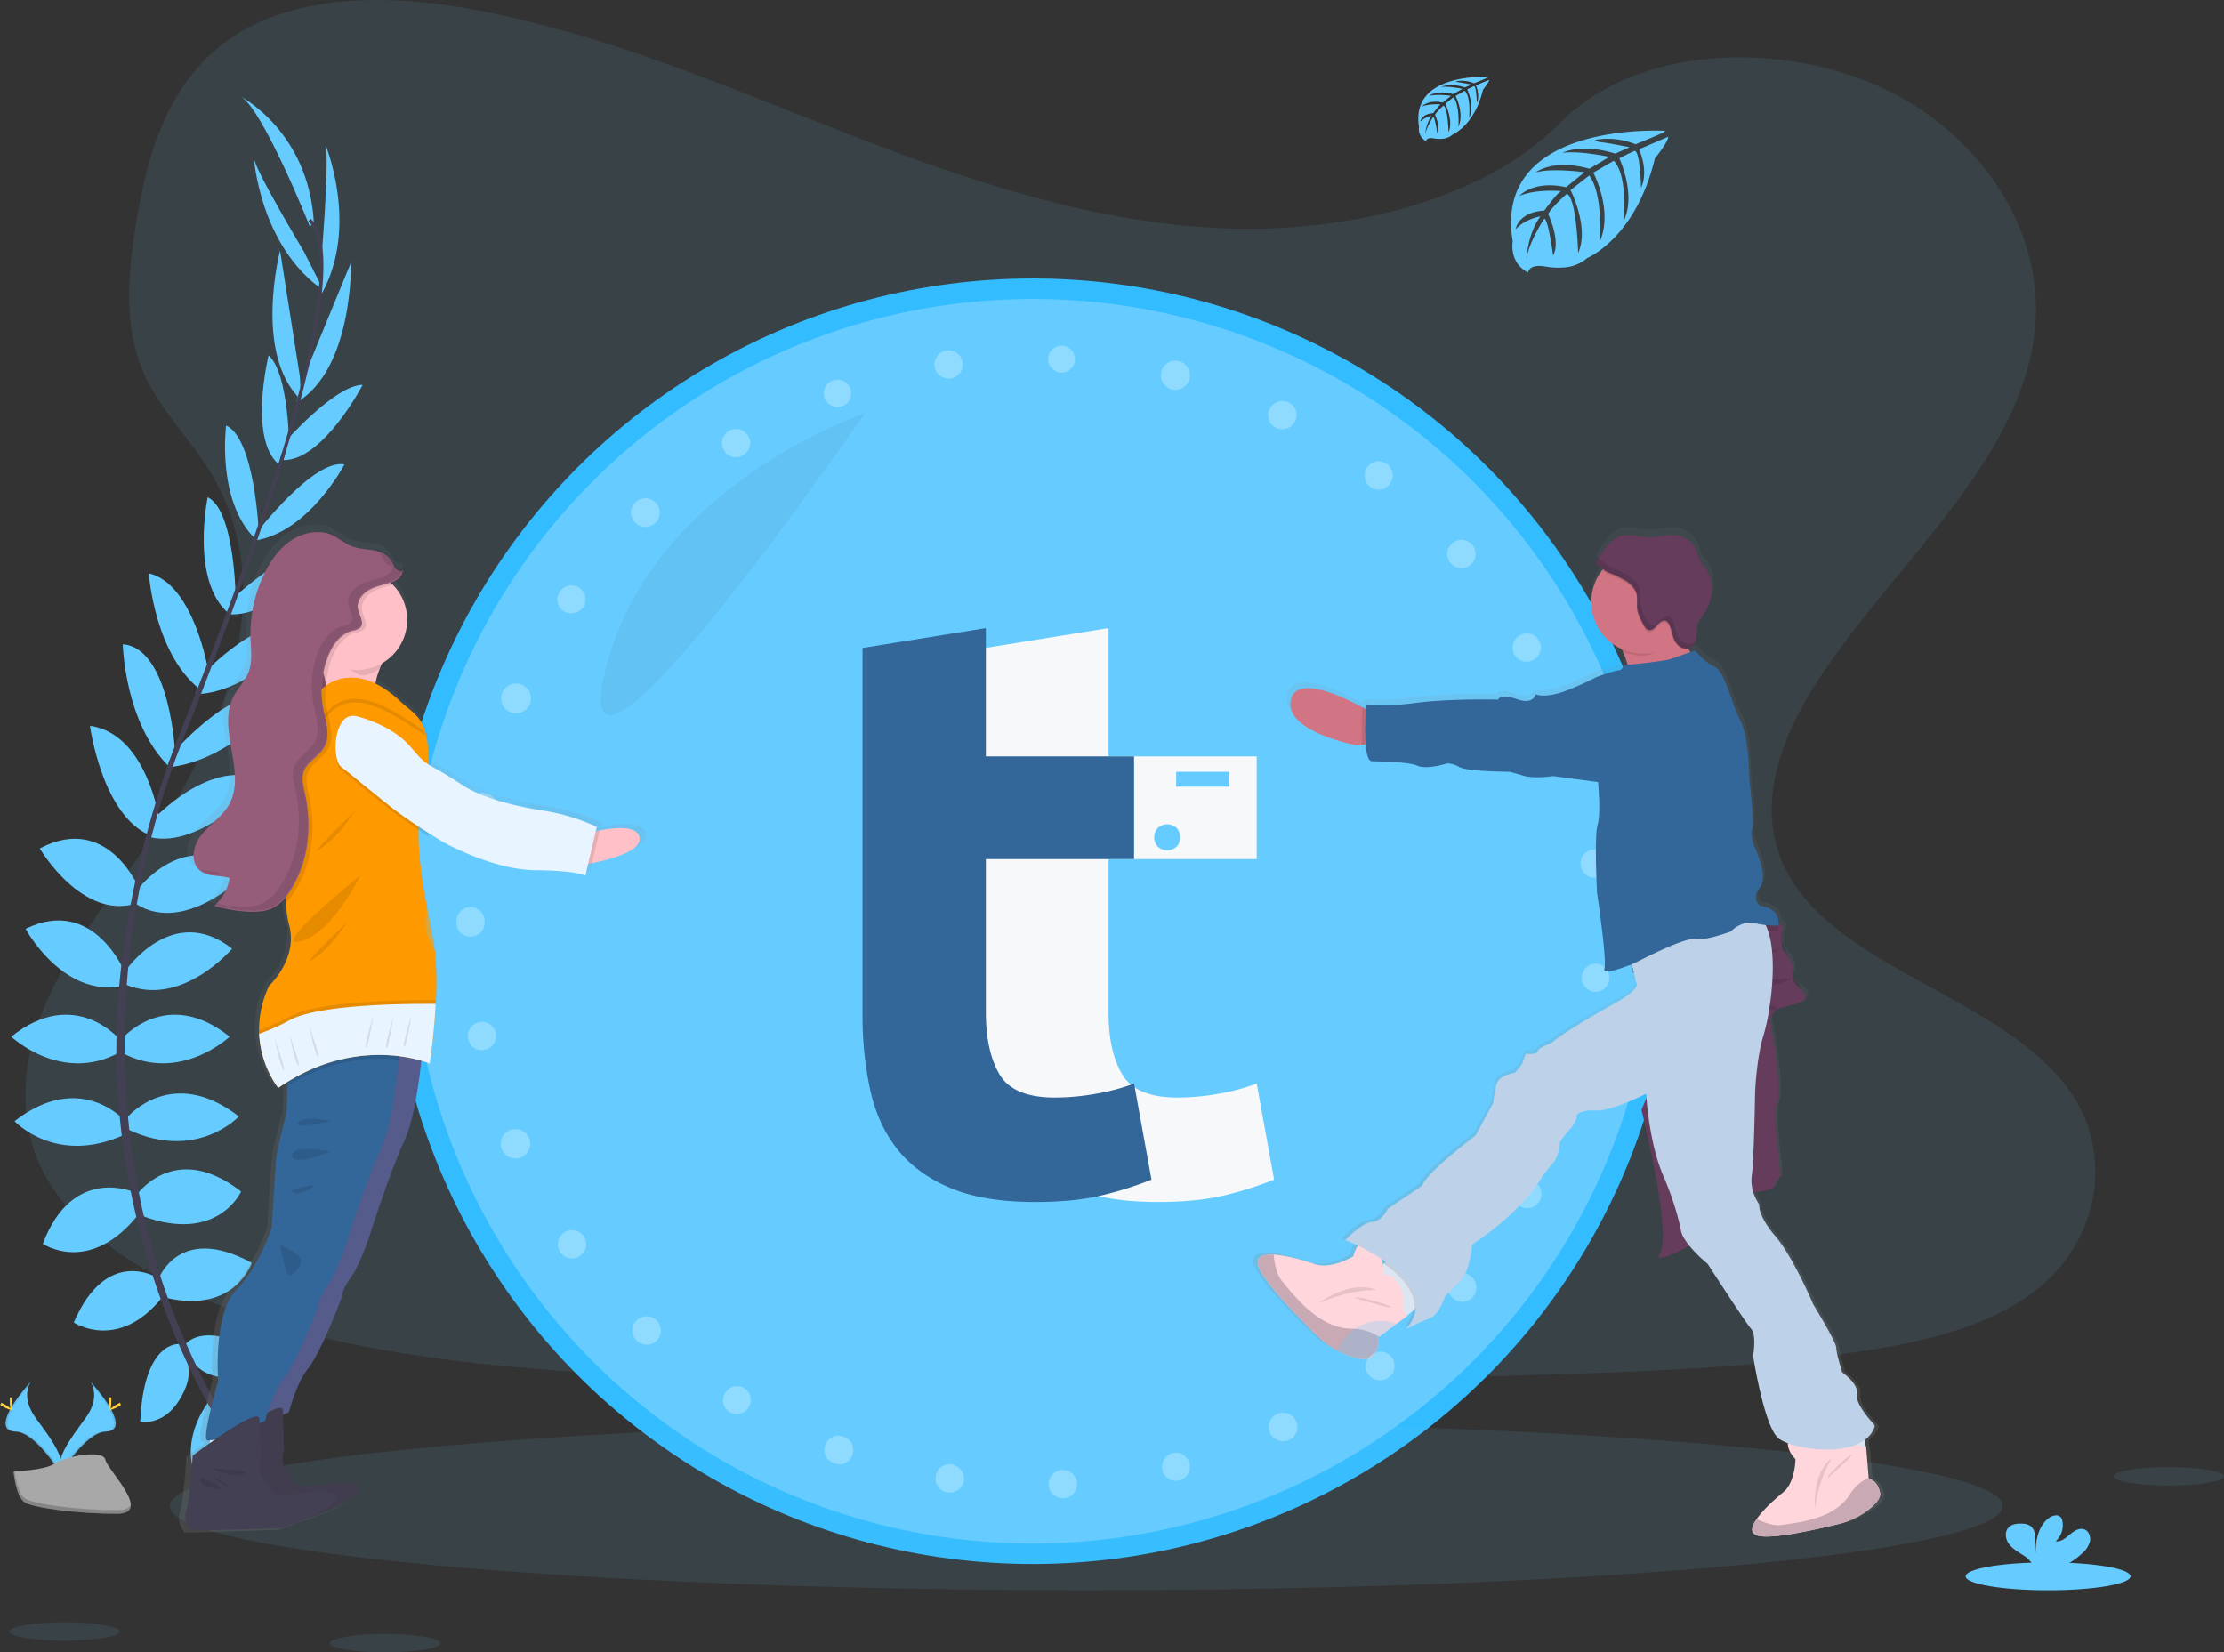 <svg id="_407adc5a-50c7-4961-ae02-650159b1080d" data-name=" 407adc5a-50c7-4961-ae02-650159b1080d" xmlns="http://www.w3.org/2000/svg" xmlns:xlink="http://www.w3.org/1999/xlink" viewBox="0 0 1084.69 805.91"><rect x="0" y="0" width="1084.69" height="805.91" fill="#333333" stroke="none"/><defs><style>.cls-1,.cls-2,.cls-3{fill:#6cf;}.cls-1,.cls-12,.cls-8{opacity:0.1;}.cls-1,.cls-20,.cls-21,.cls-26,.cls-27,.cls-8{isolation:isolate;}.cls-2{stroke:#33bcff;stroke-width:10px;}.cls-2,.cls-30{stroke-miterlimit:10;}.cls-4{fill:#444053;}.cls-5{fill:url(#linear-gradient);}.cls-6{fill:#d17483;}.cls-7{fill:#dce6f2;}.cls-9{fill:#653c5b;}.cls-10{fill:#ffd6db;}.cls-11{fill:#c8a9b4;}.cls-13{fill:url(#linear-gradient-2);}.cls-14{fill:url(#linear-gradient-3);}.cls-15{fill:url(#linear-gradient-4);}.cls-16{fill:#965d7b;}.cls-17{fill:#e8f4ff;}.cls-18{fill:#ffc1c7;}.cls-19{fill:#575a89;}.cls-20,.cls-22{fill:#369;}.cls-20,.cls-21{opacity:0.05;}.cls-23{fill:#f90;}.cls-24{fill:#ffd037;}.cls-25{fill:#a8a8a8;}.cls-26{opacity:0.2;}.cls-28{fill:#f7f8f9;}.cls-29{opacity:0.27;}.cls-30{fill:#fff;stroke:#6cf;stroke-width:15px;}.cls-31{fill:#bdd2e8;}</style><linearGradient id="linear-gradient" x1="822.73" y1="664.94" x2="822.73" y2="1157.31" gradientTransform="matrix(1, 0, 0, -1, -57.63, 1414.97)" gradientUnits="userSpaceOnUse"><stop offset="0" stop-color="gray" stop-opacity="0.25"/><stop offset="0.54" stop-color="gray" stop-opacity="0.12"/><stop offset="1" stop-color="gray" stop-opacity="0.1"/></linearGradient><linearGradient id="linear-gradient-2" x1="258.84" y1="667.47" x2="258.84" y2="1159.09" xlink:href="#linear-gradient"/><linearGradient id="linear-gradient-3" x1="255.58" y1="1138.63" x2="255.58" y2="1139.46" xlink:href="#linear-gradient"/><linearGradient id="linear-gradient-4" x1="253.58" y1="1139.54" x2="253.58" y2="1140.82" xlink:href="#linear-gradient"/></defs><title>fwin01</title><path class="cls-1" d="M599,111.4c-64.7-2.2-126.4-23.1-185.2-46S296.6,17.2,233.4,5.1C192.7-2.7,146.3-3.8,113.5,18,82,39,71.8,75.1,66.4,108.7c-4.1,25.3-6.5,51.9,4.7,75.5,7.8,16.4,21.8,30.2,31.4,45.9C136,284.8,112.3,352.3,76,405.7c-17,25.1-36.7,49-49.9,75.6S7,538.7,18.5,566c11.4,27,38.5,47.2,67.9,61.5,59.7,29,130,37.2,198.6,41.9,151.8,10.4,304.5,5.9,456.7,1.4,56.3-1.7,112.9-3.4,168.3-12.1,30.8-4.8,62.5-12.5,84.9-31,28.4-23.5,35.4-63.4,16.4-92.9C979.4,485.3,891.3,473,869,419.9c-12.3-29.2.3-61.8,18.2-88.9,38.2-58.2,102.3-109.2,105.7-175.7,2.3-45.7-28.5-91.4-76.1-113C866.9,19.7,797.6,22.5,760.8,60,722.8,98.5,656.1,113.4,599,111.4Z" transform="translate(-0.01 0.01)"/><circle class="cls-2" cx="503.69" cy="449.31" r="308.5"/><path class="cls-3" d="M103.9,684.1s21-3.4,33.6,11.5c0,0-9.2,7.3-29.1-2.8Z" transform="translate(-0.01 0.01)"/><path class="cls-3" d="M101.7,683.8s-13.4,16.5-6.8,34.8c0,0,10.9-4.4,12.1-26.6Z" transform="translate(-0.01 0.01)"/><path class="cls-3" d="M89.7,656.6s8.4-15.4,42,6.2c0,0-4.5,10.4-19.3,9.5S93.6,664.8,89.7,656.6Z" transform="translate(-0.01 0.01)"/><path class="cls-3" d="M87.5,655.5s-17.4-2-19.1,37.9c0,0,11,2.3,18.9-10.3S91.9,663.4,87.5,655.5Z" transform="translate(-0.01 0.01)"/><path class="cls-3" d="M77.4,623.7s9.8-27.2,45.4-7.8c0,0-8.1,24.9-41.7,17.1Z" transform="translate(-0.01 0.01)"/><path class="cls-3" d="M66.4,583.1s18.5-27.4,51.2-2c0,0-11.5,25.8-48.5,11.8Z" transform="translate(-0.01 0.01)"/><path class="cls-3" d="M62.5,544.5s21.6-25.2,54,0c0,0-20.4,22.1-54,6.4Z" transform="translate(-0.01 0.01)"/><path class="cls-3" d="M59.1,507s21.8-26.3,52.9-1.4c0,0-24.6,23.2-52.9,7.6Z" transform="translate(-0.01 0.01)"/><path class="cls-3" d="M61.1,473.6s23-33.9,52.1-10.9c0,0-24.6,29.1-52.1,17.4Z" transform="translate(-0.01 0.01)"/><path class="cls-3" d="M66.4,434.7s24.4-33.6,52.7-7.8c0,0-28.8,29.1-52.7,14Z" transform="translate(-0.01 0.01)"/><path class="cls-3" d="M74.5,399.9s28.8-31.6,54-19c0,0-30.1,33.5-55.3,27.4Z" transform="translate(-0.01 0.01)"/><path class="cls-3" d="M84.6,367s33.3-38.6,52.6-25.8c0,0-24.5,30-55,33Z" transform="translate(-0.01 0.01)"/><path class="cls-3" d="M99.2,328.7s29.1-31.6,50.4-23.7c0,0-24.9,32.8-54.3,33.6Z" transform="translate(-0.01 0.01)"/><path class="cls-3" d="M112.4,292.9s32.2-30.2,46.2-24.9c0,0-23.2,33.6-47.6,31.6Z" transform="translate(-0.01 0.01)"/><path class="cls-3" d="M125.2,259.8s27.7-36.1,42.8-33.3c0,0-16.8,32.2-42.8,37Z" transform="translate(-0.01 0.01)"/><path class="cls-3" d="M139.2,215.3s24.5-27.7,37.7-27.6c0,0-19.3,37-38.7,36.7Z" transform="translate(-0.01 0.01)"/><path class="cls-3" d="M147.5,185.6,171.2,128s1.2,52.1-26.7,68.4Z" transform="translate(-0.01 0.01)"/><path class="cls-3" d="M157.1,122s3.9-48.2,1.4-52.1c0,0,16.9,40-1.6,73.4Z" transform="translate(-0.01 0.01)"/><path class="cls-3" d="M76.4,623S51.9,607.8,36,645c0,0,21.8,14.5,43.3-12.5Z" transform="translate(-0.01 0.01)"/><path class="cls-3" d="M65.6,581.5s-30.1-13.7-44.7,25.1c0,0,23.3,16,47.4-15.3Z" transform="translate(-0.01 0.01)"/><path class="cls-3" d="M61.1,546.8s-21.6-25.2-54,0c0,0,20.4,22.1,54,6.4Z" transform="translate(-0.01 0.01)"/><path class="cls-3" d="M58.4,507s-21.8-26.3-52.9-1.4c0,0,24.6,23.2,52.9,7.6Z" transform="translate(-0.01 0.01)"/><path class="cls-3" d="M61.1,474.6s-15.3-38-48.6-21.6c0,0,18,33.7,47.3,27.9Z" transform="translate(-0.01 0.01)"/><path class="cls-3" d="M68.4,434.5s-15.2-38.6-49-20.7c0,0,20.7,35.4,47.5,26.7Z" transform="translate(-0.01 0.01)"/><path class="cls-3" d="M77.8,400.1s-6-42.3-33.9-46.1c0,0,5.9,44.6,30.2,53.8Z" transform="translate(-0.01 0.01)"/><path class="cls-3" d="M85.4,367S83,316,59.9,314.2c0,0,.8,38.7,22.9,60Z" transform="translate(-0.01 0.01)"/><path class="cls-3" d="M101.6,327.2s-6.9-42.4-29-47.6c0,0,2.7,41.1,26.8,58Z" transform="translate(-0.01 0.01)"/><path class="cls-3" d="M115,293.2s-.2-44.2-13.7-50.7c0,0-8.4,40,9.8,56.3Z" transform="translate(-0.01 0.01)"/><path class="cls-3" d="M126.2,259.4s-1.9-45.5-15.9-51.9c0,0-4.8,36,13.8,54.9Z" transform="translate(-0.01 0.01)"/><path class="cls-3" d="M141.1,219s-.1-37-10.1-45.7c0,0-9.9,40.5,4.9,53.1Z" transform="translate(-0.01 0.01)"/><path class="cls-3" d="M146.3,183.8l-9.7-61.6s-13.2,50.5,10.2,72.8Z" transform="translate(-0.01 0.01)"/><path class="cls-3" d="M148.2,122.6s-24.9-41.4-24.4-46c0,0,2.7,43.4,34,65Z" transform="translate(-0.01 0.01)"/><path class="cls-3" d="M151.1,110.4S127.6,51.6,117,46.8c0,0,33.6,17.1,36.1,61.9Z" transform="translate(-0.01 0.01)"/><path class="cls-4" d="M138.1,224.7l-1.6-.5c19.9-64.7,24.8-106,13.9-116.3l1.2-1.2C163.1,117.5,158.4,158.4,138.1,224.7Z" transform="translate(-0.01 0.01)"/><path class="cls-4" d="M83.4,376.2l-2.4-.8c2.1-5.9,4.4-12,6.8-17.9,20.7-51.6,38.3-99.7,49.7-136.6l2.1-1c-11.3,37-28.7,86.8-49.4,138.5C87.8,364.3,85.5,370.3,83.4,376.2Z" transform="translate(-0.01 0.01)"/><path class="cls-4" d="M133.5,732.5c-.3-.4-32.5-36.6-54.9-98.4A365.16,365.16,0,0,1,56.9,521.3c-1.5-48.1,8.6-101.9,25.9-150.7l1.9,2.2c-38.8,109.6-23.4,203.5-2.9,260,22.2,61.3,54,97.1,54.3,97.5Z" transform="translate(-0.01 0.01)"/><ellipse class="cls-1" cx="529.79" cy="734.51" rx="447" ry="41.1"/><path class="cls-5" d="M919,728.1c-1.6-6.4-5.5-6.5-5.5-6.5l-.1-.6-1.5-15.7c-.1.1-.1.2-.2.2l-.1-2a3.75,3.75,0,0,0-.1-1.1,12.9,12.9,0,0,0,4.8-6.7c-.6-.8-.2-.6-.2-.6s-9.7-9.9-8.7-15.1-7.3-10.8-7.3-10.8-3-9.3-3-12.1-11.3-21.3-11.3-21.3-10-23.5-18.8-33.5-8-15.6-8-15.6a16.83,16.83,0,0,1-2-3.4,20,20,0,0,1-1-2.6c1.8-.2,3-.3,3-.3s7.2-1.2,7.5-2.7a8.48,8.48,0,0,1,2.5-4.4c1.4-1.5-3.9-29.5-1.1-36.7s-3.6-40.5-3.6-40.5a7.37,7.37,0,0,1,3.2-5l4.2-1.7h0l2.2-.5.3-.1.4-.1,1-.2.3-.1.6-.2.2-.1,1-.3.3-.1.5-.2.4-.1.5-.2.5-.2.3-.2.3-.2.3-.2c.1-.1.3-.2.4-.3l.2-.2c.1-.1.2-.2.2-.3s.1-.1.1-.2l.1-.1h0a2,2,0,0,0-.2-2.2,15.63,15.63,0,0,0-3.8-3.9l-2.3-3.5v-.1c0-.2.1-.4.1-.6a5.86,5.86,0,0,0,.1-2.3h0v-2.2c0-.2-.1-.4-.1-.7s-.1-.3-.1-.4a2.07,2.07,0,0,0-.2-.6l-.2-.4a1.42,1.42,0,0,1-.2-.6.52.52,0,0,0-.2-.4,1.06,1.06,0,0,1-.2-.5l-.2-.4a2.19,2.19,0,0,1-.3-.5l-.2-.4-.3-.5-.3-.4-.3-.4-.3-.4a1.38,1.38,0,0,1-.3-.4l-.3-.4-.2-.3-.2-.3-.2-.3-.2-.3-.2-.2-.2-.2-.1-.1-.1-.1-.1-.1-.1-.1v-.9a.9.9,0,0,0-.1-.5v-.1c-.1-1-.2-2.1-.2-3.1h0a8.76,8.76,0,0,1,.7-3.2,1.53,1.53,0,0,0,0-1.6c0-.1.1-.1.1-.2.7-1.3-.6-2.5-2.3-3.3,0-2.4-1-7.4-9.1-8.3,0,0-4.7-3.2-.2-8.9s-2.7-20.4-2.7-20.4-2.3-6-1.1-8.5-1.4-24.5-1.4-24.5,0-20.4-4.5-29-7.6-24.2-12.8-26.5-9.3-7.9-9.3-7.9l-2.4.8c-.4-.6-.8-1.2-1.2-1.9h0c.2-.1.4-.1.6-.2a6,6,0,0,0,2.6-2.4,3.55,3.55,0,0,0,.4-.9h0a11.48,11.48,0,0,0,.6-3.7,15.28,15.28,0,0,1,.1-3.7c.4-2,1.8-3.6,3-5.3a24.31,24.31,0,0,0,4.5-11.3,17.39,17.39,0,0,0-2.8-11.7c-1.2-1.7-2.7-3.1-3.5-5-.3-.9-.5-1.8-.8-2.7a13.26,13.26,0,0,0-11.3-9.1c-4.2-.4-8.4,1.2-12.7,1.2-4.9-.1-10-2.3-14.6-.6a14.06,14.06,0,0,0-5.3,4,29.49,29.49,0,0,0-3.1,3.9h0a21.28,21.28,0,0,0-1.6,2.5v.1c-.5.9-1,1.7-1.5,2.6a1.48,1.48,0,0,0-.1.7.9.9,0,0,0,.6.6,6.11,6.11,0,0,1,2.2,1.3,3,3,0,0,0,.8.8c-.1.2-.3.3-.4.5a25.42,25.42,0,0,0,4.3,35.6,25.77,25.77,0,0,0,5.3,3.2l.5,1.1a37.09,37.09,0,0,1,2.4,6.6l-2.2.2a2.8,2.8,0,0,1-2.6,2.6c-2.5.3-10.7,3.3-10.7,3.3s-12.2,6.2-19.5,8.2-10.6.3-10.6.3-.8,5.3-9.2,2.4-9.4.2-9.4.2-23.4-.6-40.5,1.6-24.5.7-24.5.7-.1.9-.2,2.4l-1.7-1c-11.3-6.1-32.2-15.5-35.2-4-4.2,15.9,32.4,22.7,32.4,22.7l2.7-.3,1.8-.2c.3,4.4,1.1,8,2.8,8.4.6.1,18.1.1,22.7,2.3s14.5-1,14.5-1,2.5-.6,6.4,1.7,24.8,2.3,24.8,2.3,1.5.3,6.8,1.9,14.8.2,14.8.2l22,2.8s1.6,15.5-.2,21.1-.3,33.3-.3,33.3,5,33.6,3.6,37.6c-1.1,3.1,8.5-.4,12.9-2.1.2.9.5,2,.8,3.2,0,.1.2.2.3.2l.4.2c.2.7.3,1.3.5,1.9l-1.2.3,1.6,1c.2.6.4,1.3.6,1.9,1.3,3-8.2,8.5-8.2,8.5s-26.2,14.3-34.1,21c0,0-6.2,2-6.6,3.9s-6,1.2-6,1.2-.8,2.1-1.4,4.2-4,5.3-4,5.3-7.8,1.2-8.9,5.4a78.91,78.91,0,0,0-1.8,9.7l-8.8,15.9s-23.9,17.8-26.4,24.6l-16.9,11.3s-2.8,6.2-7.7,6.4-13.4,9-13.4,9,2.5,1,6.2,2.7c-.2.3-.4.7-.6,1a15.57,15.57,0,0,0-1.5,4.1s-11,6.7-19.2,3.9c-4.6-1.6-13.7-4.3-20.3-4.6-5.1-.2-8.7.9-7.6,5.1,1.8,7.3,19.8,25.6,28.7,34.2a32.34,32.34,0,0,0,4.5,3.8,45.94,45.94,0,0,0,6.6,4.2,31.74,31.74,0,0,0,4.2,1.9,36.76,36.76,0,0,0,4.7,1.5c3.1.7,6,.7,7.6-1,5.2-5.3,3-9,3-9l.6-.4,14.2-10.7,3.2-2.8.9-.8a19.54,19.54,0,0,1-4.8,10.5,66.91,66.91,0,0,1,11.2-5.2c5-1.6,8.1-11,8.1-11s2.7-2.8,7.6-7.8,5.8-17.7,5.8-17.7,24.9-15.8,35-34.1c0,0,1.8-2.5,5-6.2s3.3-9.8,3.3-9.8.5-1.8,4.7-6.3,3.7-7.4,3.7-7.4,2-2.8,9.4-2.2,24.9-8.3,24.9-8.3a16.35,16.35,0,0,0,.2,2.2c-1.5,3.5-2.5,5.9-2.5,5.9s15.2,60.8,9.1,70.4c-3.2,5,5.6,1.2,14.7-3.6.5.6,1,1.2,1.6,1.8q3.3,3.45,6.9,6.6l.3.3s18.6,28.6,21.5,32,1,13.2,1,13.2,5.2,34.5,12.3,40.6a17.72,17.72,0,0,0,4.9,2.6c-.1,4.3,3.8,7.8,3.8,7.8s-.1,11.4-6.1,16.3c-3.4,2.8-9.8,8.3-13.1,13.1-2.6,3.7-3.4,7,.3,8.2,6.4,2.1,28.8-2.9,39.6-5.6a43.3,43.3,0,0,0,14.8-6.8C916.5,734.5,919.7,731.1,919,728.1ZM672.8,613.7a20.28,20.28,0,0,1,1.8,1.3l-1,.8-.4.3a2,2,0,0,0-.1-.7C673,614.8,672.9,614.3,672.8,613.7Z" transform="translate(-0.01 0.01)"/><path class="cls-6" d="M675.6,362l-11.3,1.2-2.7.3s-36-6.7-31.9-22.5c2.9-11.4,23.6-2.1,34.8,4,4.3,2.3,7.2,4.1,7.2,4.1Z" transform="translate(-0.01 0.01)"/><polygon class="cls-7" points="702.09 628.01 689.79 638.71 686.59 641.41 679.19 643.61 660.89 627.51 674.49 616.61 674.89 616.31 685.89 607.51 702.09 628.01"/><path class="cls-7" d="M898.1,692.7l-17.4.8,4.8,21.3L892,717l18.2-1.5-.5-12.2a11.09,11.09,0,0,0-11.6-10.6Z" transform="translate(-0.01 0.01)"/><path class="cls-8" d="M674.4,616a91.59,91.59,0,0,0-12.9-7.4,8.9,8.9,0,0,1,6-5C671.4,602.7,673.5,610.4,674.4,616Z" transform="translate(-0.01 0.01)"/><path class="cls-8" d="M689.8,638.7c.8-8.9-6.7-16.6-14.9-22.4l11-8.8,16.2,20.6Z" transform="translate(-0.01 0.01)"/><path class="cls-8" d="M798,487.7s9.8,4.7,10.6,10.3S798,487.7,798,487.7Z" transform="translate(-0.01 0.01)"/><polygon class="cls-8" points="760.59 520.01 765.89 526.31 763.19 514.91 757.29 514.51 760.59 520.01"/><path class="cls-8" d="M754.4,533.3c.6.5,7.2,15.1,8.9,15.3S754.4,533.3,754.4,533.3Z" transform="translate(-0.01 0.01)"/><path class="cls-8" d="M862.9,492a88.17,88.17,0,0,1-2.7,12.6C856.6,516,856,533,856,533s-.5,32.3-1.6,40.2a21.07,21.07,0,0,0,1.7,10.8c-3,.3-8.6,1.2-12.4,3.6-5.3,3.5-2.2,12.9-2.2,12.9s-7.7,4.6-15.6,8.8c-5.6-6.2-5.8-9.2-5.8-9.2s-2-11.7-8.9-27.5c-5-11.7-7.1-27.6-7.8-35.2,3-7,8-17.8,11.3-22.4,3.5-4.9-.7-19.9-3.6-28.6l-.8-.5h0l-9.7-6.5h0l-2.9-2-1.5-1,1.2-.3,66.2-18.2C865.5,468.1,864.5,481.6,862.9,492Z" transform="translate(-0.01 0.01)"/><path class="cls-9" d="M796,473.9l4.5,3h0l9.7,6.5h0l.8.5c2.9,8.7,7.2,23.6,3.6,28.6-5.1,7.2-14,28.8-14,28.8s15,60.3,9,69.8,31.8-13.2,31.8-13.2-3.1-9.5,2.3-12.9,14.4-3.8,14.4-3.8,7.1-1.2,7.4-2.7a9.07,9.07,0,0,1,2.4-4.4c1.3-1.5-3.8-29.2-1.1-36.4s-3.5-40.1-3.5-40.1a7.46,7.46,0,0,1,3.1-5,8.75,8.75,0,0,1,2.6-1.2l.6-.2,1-.3h0c4.3-1.1,9-2,10-4l-1-1.5-5.3-8.1h0a4.92,4.92,0,0,1,.2-2.4.9.9,0,0,1,.1-.5h0c.8-5.2-5.2-11.5-5.2-11.5a34.41,34.41,0,0,1-.5-4.5h0a12.43,12.43,0,0,1,.6-4.7Z" transform="translate(-0.01 0.01)"/><path class="cls-8" d="M812.9,485.4c-.5-.1,32.3,1.1,42.4,14C855.3,499.4,855.6,494.7,812.9,485.4Z" transform="translate(-0.01 0.01)"/><path class="cls-8" d="M838.7,507s6.5,47,5.1,55.2,7.6,2.9,7.6,2.9S860.7,496.9,838.7,507Z" transform="translate(-0.01 0.01)"/><path class="cls-8" d="M880.5,487c-.1-.2-.2-.3-.2-.5-2.2-3.7-6.8-4.5-6-9.2h0c0-.2.1-.4.1-.6a5.86,5.86,0,0,0,.1-2.3h0c-.5-4.8-5.2-9.7-5.2-9.7a26.21,26.21,0,0,1-.4-6.2m-.1,0a8.24,8.24,0,0,1,.7-3.1,1.2,1.2,0,0,0-.1-1.5c-1.2-2.1-6.6-3.4-6.6-3.4l-36.7,5.8c-4.3,1.5-8.5,3-12.2,4.5-11.3,4.3-19.3,7.9-19.3,7.9l.3,1.1c.2,1,.6,2.5,1.1,4.3.2.6,3.2-.1,3.4.5l1.1,2.5,8.1,2.2s.7,1.6,1.6,4.2c0,.2.1.3.2.5h0l.7.1c15.3,1.9,36.5,4.9,55.3,8.7Z" transform="translate(-0.01 0.01)"/><path class="cls-9" d="M869.5,491.2l-.6.2c-19.7-4.1-42.5-7.3-58.5-9.3h0c-1-2.9-1.7-4.7-1.7-4.7l-12.1-3.3-.3-1.2c-.6-2.1-1.1-4-1.3-5.1l-.3-1.1s8-3.6,19.3-7.9c3.8-1.5,7.9-3,12.2-4.5l36.6-5.8a20.32,20.32,0,0,1,3.9,1.4c1.9.9,3.6,2.1,2.8,3.6-1.5,2.9-.3,9.4-.3,9.4s6.4,6.7,5.1,12,3.6,6,5.9,9.8S875.4,489.7,869.5,491.2Z" transform="translate(-0.01 0.01)"/><path class="cls-6" d="M835.8,332.8s-48.1,3.9-42.6-.5c2.8-2.2.9-8.6-1.7-14.5a107.62,107.62,0,0,0-5.8-11.2s36.6-10.5,32.6-4.5c-1.2,1.8-.1,5.2,2,9.1C825.2,320.5,835.8,332.8,835.8,332.8Z" transform="translate(-0.01 0.01)"/><path class="cls-8" d="M820.2,311.1c-1,1.2-3.6-.2-4.8.8-4.4,3.4-8.5,8-14.5,7.9a25.14,25.14,0,0,1-9.4-2,107.62,107.62,0,0,0-5.8-11.2s36.6-10.5,32.6-4.5C817.1,303.8,818.2,307.2,820.2,311.1Z" transform="translate(-0.01 0.01)"/><path class="cls-6" d="M826.5,294a25.2,25.2,0,1,1-24.8-25.6h0a25.05,25.05,0,0,1,24.8,25.4Z" transform="translate(-0.01 0.01)"/><path class="cls-8" d="M867.2,454.2a46.85,46.85,0,0,1-11.8-1.2c-6.2-1.4-11.4,4.1-11.4,4.1s-12,4.7-17.5,3.7-29.3,11.6-29.3,11.6l-1,.4c-.6-2.1-1.1-4-1.3-5.1l-.3-1.1s8-3.6,19.3-7.9c3.8-1.5,7.9-3,12.2-4.5l36.6-5.8a20.32,20.32,0,0,1,3.9,1.4A7.64,7.64,0,0,1,867.2,454.2Z" transform="translate(-0.01 0.01)"/><path class="cls-8" d="M675.6,362l-11.3,1.2a138,138,0,0,1,.2-18.2c4.3,2.3,7.2,4.1,7.2,4.1Z" transform="translate(-0.01 0.01)"/><path class="cls-8" d="M800.1,385s31.2,13.9,39.6,25S800.1,385,800.1,385Z" transform="translate(-0.01 0.01)"/><path class="cls-8" d="M812.5,408.8s37.7,21.9,35.1,27.5S812.5,408.8,812.5,408.8Z" transform="translate(-0.01 0.01)"/><path class="cls-8" d="M818.6,430.8s13.6,5.5,16.1,8.6S818.6,430.8,818.6,430.8Z" transform="translate(-0.01 0.01)"/><path class="cls-8" d="M756.2,345.3S785,360.8,780.1,367,756.2,345.3,756.2,345.3Z" transform="translate(-0.01 0.01)"/><path class="cls-8" d="M744.7,356.2s4.7,11,4.8,12.9S740.8,357.8,744.7,356.2Z" transform="translate(-0.01 0.01)"/><path class="cls-8" d="M725.4,359.1c0,.6,15,9.8,8.8,12.2S725.4,359.1,725.4,359.1Z" transform="translate(-0.01 0.01)"/><path class="cls-8" d="M736.8,544.6c.4.6,2,6.4,6.8,8.9S736.8,544.6,736.8,544.6Z" transform="translate(-0.01 0.01)"/><path class="cls-8" d="M691.8,588.3c-.1,4.9-.9,20.3,3.1,22S691.8,588.3,691.8,588.3Z" transform="translate(-0.01 0.01)"/><path class="cls-8" d="M702.8,602s9.1,15.3,5.9,17.9-6.7-3.6-6.7-3.6Z" transform="translate(-0.01 0.01)"/><path class="cls-8" d="M864.1,635.3a52.4,52.4,0,0,0,11.2.9C881.4,636,864.1,635.3,864.1,635.3Z" transform="translate(-0.01 0.01)"/><path class="cls-8" d="M859.4,627.8s11.2,2.1,15.2-.1S859.4,627.8,859.4,627.8Z" transform="translate(-0.01 0.01)"/><path class="cls-8" d="M855,616s11.2.9,13.5-2.9S855,616,855,616Z" transform="translate(-0.01 0.01)"/><path class="cls-8" d="M851.8,609.8s10.7,1.8,12.5-.7S851.8,609.8,851.8,609.8Z" transform="translate(-0.01 0.01)"/><path class="cls-8" d="M841.4,587.2s11.6,5.5,12.8,8.6S841.4,587.2,841.4,587.2Z" transform="translate(-0.01 0.01)"/><path class="cls-8" d="M826.5,294a25.28,25.28,0,0,1-9.7,19.5c-.1-.1-.1-.3-.2-.4-1.1-2.4-1.4-5-2.4-7.3a3.24,3.24,0,0,0-1.8-2c-1.6-.6-3.2.9-4.3,2.2s-2.7,2.8-4.3,2.2a4.1,4.1,0,0,1-2-2.1c-1.7-3-3.4-6.2-3.5-9.6.1-1.7.1-3.4.1-5.1-.4-2.9-2.6-5.4-5.2-7.1a68.86,68.86,0,0,0-8.2-4,11.52,11.52,0,0,1-3.5-2.2,25.2,25.2,0,0,1,45,15.9Z" transform="translate(-0.01 0.01)"/><path class="cls-9" d="M778.4,274.3c-.6,1.4,1.7,1.3,2.7,2.5a9.26,9.26,0,0,0,3.9,2.6,62.13,62.13,0,0,1,8.2,4c2.5,1.7,4.8,4.1,5.2,7.1a41.69,41.69,0,0,1,0,5c.1,3.4,1.8,6.6,3.5,9.6a4.1,4.1,0,0,0,2,2.1c1.6.6,3.2-.9,4.3-2.2s2.7-2.8,4.3-2.2a3.89,3.89,0,0,1,1.8,2c1,2.4,1.3,5,2.4,7.4s3.5,4.5,6.1,4.1a5.19,5.19,0,0,0,3.7-2.7,9,9,0,0,0,1-4.5,15.28,15.28,0,0,1,.1-3.7c.4-2,1.8-3.6,2.9-5.2a23.86,23.86,0,0,0,4.4-11.1,17,17,0,0,0-2.8-11.6c-1.2-1.6-2.7-3.1-3.4-5-.3-.9-.5-1.8-.7-2.6a13.16,13.16,0,0,0-11.1-9c-4.2-.4-8.3,1.2-12.5,1.2-4.9,0-9.9-2.3-14.4-.6a14.88,14.88,0,0,0-5.3,4,33.81,33.81,0,0,0-6.3,8.8" transform="translate(-0.01 0.01)"/><path class="cls-10" d="M672.6,652l-.6.4s2.2,3.7-2.9,9c-2.4,2.5-7.4,1.3-12.1-.5a47.21,47.21,0,0,1-15-9.9c-8.8-8.6-26.6-26.8-28.3-34-1-4.2,2.5-5.3,7.5-5.1,6.5.3,15.5,3,20,4.6,8.1,2.8,18.9-3.8,18.9-3.8a14.93,14.93,0,0,1,1.5-4,8.9,8.9,0,0,1,6-5c3.9-.8,5.9,6.8,6.8,12.4,0,.2.1.5.1.7.4,2.8.6,4.9.6,4.9,6.9-.5,9.9,9.6,9.5,14.7s2,5.2,2,5.2Z" transform="translate(-0.01 0.01)"/><path class="cls-11" d="M672,652.4s2.2,3.7-2.9,9c-2.4,2.5-7.4,1.3-12.1-.5a47.21,47.21,0,0,1-15-9.9c-8.8-8.6-26.6-26.8-28.3-34-1-4.2,2.5-5.3,7.5-5.1.4,4.2,1.5,10,4.2,13.1,4.5,5.2,17.3,22.8,33.4,23a24.49,24.49,0,0,1,13.9,4Z" transform="translate(-0.01 0.01)"/><path class="cls-8" d="M642.9,635.7s15.5-11.9,28.5-6.5C671.4,629.2,660,628.3,642.9,635.7Z" transform="translate(-0.01 0.01)"/><path class="cls-8" d="M660.5,632.9s14.8,4.6,17.8,4.7S663,631.8,660.5,632.9Z" transform="translate(-0.01 0.01)"/><path class="cls-8" d="M876.9,668.5s17.8.4,18.4,4.4-6.6,3.8-6.6,3.8Z" transform="translate(-0.01 0.01)"/><path class="cls-10" d="M911.4,720.7l.1.6s3.8.1,5.4,6.4c.7,3-2.5,6.3-6.1,9a39.63,39.63,0,0,1-14.6,6.7c-10.7,2.6-32.8,7.6-39.1,5.5-3.7-1.2-2.9-4.4-.3-8.1,3.3-4.8,9.6-10.3,12.9-13,5.9-4.8,6-16.2,6-16.2s-5.2-4.8-3.3-9.9,17.2,2.7,17.2,2.7c2.9-5.5,11.9-3,15.6-.3s4.9.9,4.9.9Z" transform="translate(-0.01 0.01)"/><path class="cls-11" d="M911.5,721.3s3.8.1,5.4,6.4c.7,3-2.5,6.3-6.1,9a39.63,39.63,0,0,1-14.6,6.7c-10.7,2.6-32.8,7.6-39.1,5.5-3.7-1.2-2.9-4.4-.3-8.1,3.4,1.7,8.3,3.5,11.9,3,6.1-1,25.5-2.4,33.2-14.5a22.42,22.42,0,0,1,9.6-8.7Z" transform="translate(-0.01 0.01)"/><path class="cls-8" d="M885.2,735.6s-1.7-17.3,8.5-24.7C893.7,710.8,887.6,719.1,885.2,735.6Z" transform="translate(-0.01 0.01)"/><path class="cls-8" d="M891.3,720.9s10.5-9,11.9-11.3S891.6,718.4,891.3,720.9Z" transform="translate(-0.01 0.01)"/><path class="cls-8" d="M868.1,463.1s-13.5,7-23.3,4.2S868.1,463.1,868.1,463.1Z" transform="translate(-0.01 0.01)"/><path class="cls-8" d="M872.9,477.1s-2.1,3.8-15.4,2.9S872.9,477.1,872.9,477.1Z" transform="translate(-0.01 0.01)"/><g class="cls-12"><path d="M829.9,301l.6-.8,1.2-1.8A15.1,15.1,0,0,0,829.9,301Z" transform="translate(-0.01 0.01)"/><path d="M824.3,314c-2.6.4-5-1.8-6.1-4.1s-1.4-5-2.4-7.4a3.24,3.24,0,0,0-1.8-2c-1.6-.6-3.2.9-4.3,2.2s-2.7,2.8-4.3,2.2a4.1,4.1,0,0,1-2-2.1c-1.7-3-3.4-6.2-3.5-9.6a43.39,43.39,0,0,0,0-5.1c-.4-3-2.6-5.4-5.2-7.1a68.86,68.86,0,0,0-8.2-4,11.6,11.6,0,0,1-3.9-2.6c-1-1.2-3.3-1.1-2.7-2.5l1.5-2.7a43.26,43.26,0,0,0-3.1,5.1c-.6,1.4,1.7,1.3,2.7,2.5a9.26,9.26,0,0,0,3.9,2.6,62.13,62.13,0,0,1,8.2,4c2.5,1.7,4.8,4.1,5.2,7.1a41.7,41.7,0,0,1,0,5c.1,3.4,1.8,6.6,3.5,9.6a4.1,4.1,0,0,0,2,2.1c1.6.6,3.2-.9,4.3-2.2s2.7-2.8,4.3-2.2a3.89,3.89,0,0,1,1.8,2c1,2.4,1.3,5,2.4,7.4s3.5,4.5,6.1,4.1a5.19,5.19,0,0,0,3.7-2.7,3.55,3.55,0,0,0,.4-.9A4.66,4.66,0,0,1,824.3,314Z" transform="translate(-0.01 0.01)"/></g><path class="cls-8" d="M791.1,326.4s11.5-.6,19.2-.3,19-5.9,19-5.9" transform="translate(-0.01 0.01)"/><path class="cls-13" d="M315.1,406.5c-1.2-5.9-12.1-5-20-3.4-.7.1-1.3.3-1.9.4l.6-2.4-3.7-1.5a100.19,100.19,0,0,0-22.8-6.3c-11.5-1.7-29.7-5.4-40.9-12.6-10.2-6.5-14.2-8.4-17.1-10.1V369c0-2.9-.2-5.6-.4-7.9a28,28,0,0,0-1.3-6.4c-2.4-7.9-7.7-10.4-13.1-15.4a51.27,51.27,0,0,0-11.8-8.3,29,29,0,0,1,2.3-7.6,5.36,5.36,0,0,1,.5-1.1c0-.1,0-.1.1-.1.2-.4.3-.7.5-1.1A24.88,24.88,0,0,0,199,299.5a24.28,24.28,0,0,0-7.2-17.3,12,12,0,0,0-1.2-1.1l1.2-.4c2.5-.9,5.2-3.3,4.4-5.4h-.4c0-.1-.1-.3-.1-.4a4.62,4.62,0,0,1-3-1.1c-1.1-1.4-1.5-3.5-3.6-5.5a10.7,10.7,0,0,0-1.6-1.4,13.46,13.46,0,0,0-5.1-2.1,2.19,2.19,0,0,0,.5.3l.3.2c-4.2-1-8.9-.9-12.9-2.6a15.09,15.09,0,0,1-2.8-1.5l.5.1c-2.1-1.2-4.1-2.8-6.3-4a16.42,16.42,0,0,0-3.9-1.4l1,.6a22.88,22.88,0,0,0-17.3,2.8c-6.1,3.6-10.5,9.4-13.8,15.5a67,67,0,0,0-7.7,33.4c.2,5.6,1.1,11.4-1,16.7-1.7,4.4-5.4,7.9-7.6,12.1-8.4,16.3,7.1,37.5-2.4,53.3-3.4,5.7-9.6,9.5-13.8,14.7s-5.7,13.7-.1,17.7c4,2.8,9.7,1.9,14.5,3.4a23.23,23.23,0,0,1-6.8,12.9l-.8-.1c-.2.2-.3.4-.5.5l.7.2-.3.3a72.52,72.52,0,0,0,16,2.8c4.8.3,9.9.2,14.1-2.1a19.1,19.1,0,0,0,5.5-4.7c0,1,.1,1.9.1,2.8a50.34,50.34,0,0,0,1.6,10.9c4.6,16.8-10,30-10,30a47.86,47.86,0,0,0-4.9,23.5h0a50.64,50.64,0,0,0,3,14.4c.1.4.3.7.4,1.1.3.7.6,1.4.8,2,.4,1,.9,1.9,1.3,2.7.3.6.6,1.1.8,1.6a31.73,31.73,0,0,0,3.2,4.9c1.5-1,3-2,4.4-2.8v1.8c.1,6.2-.5,14-.5,14s-4.6,16.6-5.1,21.3-2.2,34.3-2.2,34.3-6.3,19.1-17.8,30.6-9,44.7-9,44.7-8.1,27.9-5.3,29.3a3.21,3.21,0,0,0,1.4.1v1.1c-5,3.5-8.8,6.3-8.8,6.3s-1.4,22.9-3.2,27.3,2.3,9.7,2.3,9.7,41.2-1.1,44.8-1.4c1.6-.1,7.1-1.9,12.8-4.4,4.9-1.1,19.6-6.8,25-12.2a9.2,9.2,0,0,0,1.9-2.5c2.6-6.4-20.5-1.6-26.8-1.6s-6.9-4.8-9.9-8.4-.8-9.6-.8-9.6l-.6-17,2.8-1.1s3.7-14.5,9.7-21.6,16.7-33.8,16.9-35.2.5-3.9,4.9-10,8.7-19.3,8.7-19.3,10-31.3,17.6-47.4c4.7-9.8,7.3-27.3,8.6-39.4,1.4.4,2.9.9,4.2,1.4,0,0,2.1-13.7,3-29.4a174.77,174.77,0,0,0-.2-24c-1.2-13-8.8-38.2-8.4-61.6,1.8,1.2,3.6,2.3,5.2,3.3,0-.6.1-1.2.1-1.8,4.1,2.5,7.1,4.3,7.1,4.3s24.6,13.6,46.1,13.8,25.2,2.8,25.2,2.8l1.4-5.6,1.9-.4C300.4,417.4,316.5,413.2,315.1,406.5Z" transform="translate(-0.01 0.01)"/><path class="cls-14" d="M198.5,276.3l-1.1-.8a2.18,2.18,0,0,1,.5.8Z" transform="translate(-0.01 0.01)"/><path class="cls-15" d="M196,275.4h.7l-.6-.5h.2l-1.1-.8a1.23,1.23,0,0,1,.4.8h.2C195.9,275,195.9,275.2,196,275.4Z" transform="translate(-0.01 0.01)"/><rect class="cls-16" x="147.39" y="316.41" width="17.8" height="27.8"/><rect class="cls-8" x="147.39" y="316.41" width="17.8" height="27.8"/><rect class="cls-17" x="102.39" y="689.61" width="16.2" height="21.8"/><path class="cls-18" d="M149.4,316.8c4.4,1.7,9.2,10.5,9.5,17.8.1,3.3-3.8,8.9-3.8,8.9l4-.5c2-.3,4.7-.6,7.5-1,2.4-.4,4.8-.8,7.1-1.2,6.4-1.2,11.6-2.6,10.1-3.9-.7-.6-.9-1.8-.7-3.4a32.34,32.34,0,0,1,2.2-7.5,16,16,0,0,1,1-2.3c1.5-3.4,2.9-6,2.9-6s-13.6-1-25-1.5c-3.9-.2-7.5-.3-10.3-.3h-1.1C149.5,316,147.8,316.2,149.4,316.8Z" transform="translate(-0.01 0.01)"/><path class="cls-19" d="M206.6,504.2s-2,36.2-9.4,52.2S180,603.5,180,603.5s-4.3,13.1-8.6,19.1-4.5,8.6-4.7,9.9-10.6,27.9-16.4,34.9-9.4,21.4-9.4,21.4-25.7,10.8-28.4,9.5,5.2-29,5.2-29-2.5-32.9,8.8-44.4,17.3-30.4,17.3-30.4,1.8-29.3,2.2-34,5-21.2,5-21.2,1.4-17.3-.2-20.7S206.6,504.2,206.6,504.2Z" transform="translate(-0.01 0.01)"/><path class="cls-20" d="M206.6,504.2s-2,36.2-9.4,52.2S180,603.5,180,603.5s-4.3,13.1-8.6,19.1-4.5,8.6-4.7,9.9-10.6,27.9-16.4,34.9-9.4,21.4-9.4,21.4-25.7,10.8-28.4,9.5,5.2-29,5.2-29-2.5-32.9,8.8-44.4,17.3-30.4,17.3-30.4,1.8-29.3,2.2-34,5-21.2,5-21.2,1.4-17.3-.2-20.7S206.6,504.2,206.6,504.2Z" transform="translate(-0.01 0.01)"/><path class="cls-4" d="M137.9,687.5l.7,19.5s-2,6,.8,9.6,3.5,8.3,9.6,8.3,28.5-4.7,26,1.6-23.5,14.4-27,14.6-43.5,1.3-43.5,1.3-4-5.2-2.2-9.6,3.2-27.1,3.2-27.1S136.5,682,137.9,687.5Z" transform="translate(-0.01 0.01)"/><path class="cls-21" d="M138.1,687.3l.7,19.5s-2,6,.8,9.6,3.5,8.3,9.6,8.3,28.5-4.7,26,1.6-23.5,14.4-27,14.6-43.6,1.3-43.6,1.3-4-5.2-2.2-9.6,3.1-27.1,3.1-27.1S136.7,681.8,138.1,687.3Z" transform="translate(-0.01 0.01)"/><path class="cls-22" d="M101,702.5c2.7,1.3,28.3-9.5,28.3-9.5s3.6-14.4,9.5-21.4,16.2-33.5,16.4-34.9.4-3.8,4.7-9.9,8.6-19.1,8.6-19.1,9.7-31.1,17.1-47c5.2-11.1,7.7-32,8.8-43.7.5-5.2.7-8.5.7-8.5s-57.4,11-55.8,14.4c.5,1.1.7,3.8.8,6.8.1,6.1-.5,13.9-.5,13.9s-4.5,16.4-4.9,21.2-2.2,34-2.2,34-6,18.9-17.3,30.3-8.8,44.4-8.8,44.4S98.4,701.1,101,702.5Z" transform="translate(-0.01 0.01)"/><path class="cls-8" d="M161.4,546.9s-11.7-3.2-15.8.5S161.4,546.9,161.4,546.9Z" transform="translate(-0.01 0.01)"/><path class="cls-8" d="M161.2,561.7s-18.5-4-18.7,1.8S161.2,561.7,161.2,561.7Z" transform="translate(-0.01 0.01)"/><path class="cls-8" d="M153.7,578s-6.4,5.4-10.4,3.6S153.7,578,153.7,578Z" transform="translate(-0.01 0.01)"/><path class="cls-8" d="M136.6,607.2s12.8,4.7,9.9,9.7-5.2,5.6-6.3,4.3S136.6,607.2,136.6,607.2Z" transform="translate(-0.01 0.01)"/><path class="cls-4" d="M126.5,691.7l.7,19.5s-2,6,.8,9.6,3.5,8.3,9.6,8.3,28.5-4.7,26,1.6-23.5,14.4-27,14.6S93,746.6,93,746.6s-4-5.2-2.2-9.6S94,709.9,94,709.9,125.1,686.1,126.5,691.7Z" transform="translate(-0.01 0.01)"/><path class="cls-8" d="M120,717.8s-.6,3.8-12.6.1S120,717.8,120,717.8Z" transform="translate(-0.01 0.01)"/><path class="cls-8" d="M98,720.6s-2.7,3.7,6.9,5.4S98,720.6,98,720.6Z" transform="translate(-0.01 0.01)"/><path class="cls-8" d="M100.6,717.7s9.5,8.2,12.4,8.2" transform="translate(-0.01 0.01)"/><path class="cls-8" d="M152.8,316c4.2,7.6,11.8,6.3,21.5,12.7,3.3,2.2,7.7-.9,11.1-2.6,1.8-4.4,3.9-8.3,3.9-8.3S163.1,315.9,152.8,316Z" transform="translate(-0.01 0.01)"/><path class="cls-18" d="M149.8,302.4a24.4,24.4,0,1,0,0-.2Z" transform="translate(-0.01 0.01)"/><path class="cls-8" d="M139.3,522.8c.5,1.1.7,3.8.8,6.8,21.6-13.4,41.5-14.3,54.4-12.7.5-5.2.7-8.5.7-8.5S137.7,519.4,139.3,522.8Z" transform="translate(-0.01 0.01)"/><path class="cls-23" d="M126.4,504.2a49.3,49.3,0,0,0,9.3,26.4c39-27,73.9-11.9,73.9-11.9s2.1-13.6,2.9-29.1a171.87,171.87,0,0,0-.2-23.8c-1.3-13.7-9.5-41.1-8-65.5.7-10.8,4.9-20.8,4.7-29.1,0-2.9-.2-5.5-.4-7.9a34.42,34.42,0,0,0-1.2-6.4c-2.3-7.8-7.5-10.3-12.7-15.2a49.15,49.15,0,0,0-11.5-8.2c-8.5-4.1-17-4.1-24.3,1a30,30,0,0,0-3.8,3.3,33.09,33.09,0,0,0-4.1,5l-.6.9c-1.1,1.7-2.1,4.8-3,8.5-3.3,14.2-5.3,38.7-5.3,38.7s-3.8,29.6-2.6,49.3A48.49,48.49,0,0,0,141,451c4.5,16.7-9.7,29.7-9.7,29.7A49.73,49.73,0,0,0,126.4,504.2Z" transform="translate(-0.01 0.01)"/><path class="cls-18" d="M283,422s2.4-.3,5.7-1c8.8-1.8,24.5-5.9,23.2-12.6-1.1-5.9-11.7-4.9-19.4-3.4a79.72,79.72,0,0,0-8.1,2Z" transform="translate(-0.01 0.01)"/><path class="cls-8" d="M166.4,375.6c4.7,3.6,16.4,13.5,25.4,20.5,5.1,3.9,12.2,8.6,17.3,11.9.7-10.8,1.2-21,1.1-29.2-3.5-2.9-4.7-6.6-10.1-12.8-9.5-11-26.4-14.9-26.4-14.9C162.6,348.6,161.7,372,166.4,375.6Z" transform="translate(-0.01 0.01)"/><path class="cls-8" d="M283,422s2.4-.3,5.7-1l3.8-16a79.72,79.72,0,0,0-8.1,2Z" transform="translate(-0.01 0.01)"/><path class="cls-8" d="M147.4,354.1c3.3,2,7.2,1.2,12-4.7,12.8-15.9,34-.1,48.1,9.4-2.3-7.8-7.5-10.3-12.7-15.2-15.1-14.2-32-15.9-43.8,1.1l-.6.9C149.3,347.3,148.3,350.3,147.4,354.1Z" transform="translate(-0.01 0.01)"/><path class="cls-23" d="M147.4,352.3c3.3,2,7.2,1.2,12-4.7a1.76,1.76,0,0,1,.4-.5,16.64,16.64,0,0,1,6.9-5.1,17.42,17.42,0,0,1,7.1-1.2c11.3.4,24.1,9.7,33.7,16.1-2.3-7.8-7.5-10.3-12.7-15.2a49.15,49.15,0,0,0-11.5-8.2c-8.5-4.1-17-4.1-24.3,1a24.34,24.34,0,0,0-3.8,3.3,33.09,33.09,0,0,0-4.1,5l-.6.9C149.3,345.5,148.3,348.5,147.4,352.3Z" transform="translate(-0.01 0.01)"/><path class="cls-8" d="M126.4,502.4a49.3,49.3,0,0,0,9.3,26.4c39-27,73.9-11.9,73.9-11.9s2.1-13.6,2.9-29.1c-14.9-.1-57.1.2-71.3,8A102.8,102.8,0,0,1,126.4,502.4Z" transform="translate(-0.01 0.01)"/><path class="cls-17" d="M126.4,504.2a49.3,49.3,0,0,0,9.3,26.4c39-27,73.9-11.9,73.9-11.9s2.1-13.6,2.9-29.1c-14.9-.1-57.1.2-71.3,8A102.8,102.8,0,0,1,126.4,504.2Z" transform="translate(-0.01 0.01)"/><path class="cls-8" d="M198.6,279.3l-1.1-.8a1.23,1.23,0,0,1,.4.8Z" transform="translate(-0.01 0.01)"/><path class="cls-8" d="M139.4,440.4a39.43,39.43,0,0,0,3.6-4.5c9.4-13.9,11.4-31.7,7.7-48-.8-3.6-1.9-7.4-.6-10.9,1.8-4.8,7.4-7.3,9.9-11.7,3.1-5.4.9-12-.3-18.1,0-.2-.1-.5-.1-.7-.2-1.1-.4-2.2-.5-3.4a45.72,45.72,0,0,1,2.1-20.1c.1-.3.2-.7.3-1a25.84,25.84,0,0,1,2.8-5.8c2.3-3.7,5.5-6.8,9.8-7.9a7.11,7.11,0,0,0,3.4-1.3c2.5-2.2-.4-6-.9-9.3-.7-3.8,2.3-7.5,5.8-9.4,3-1.6,6.4-2.3,9.6-3.3a24.54,24.54,0,0,0-37.9,30.9H153c-3.4,0-5,.3-3.5.9,4.4,1.7,5.4,13.7,5.6,21.1a33.09,33.09,0,0,0-4.1,5l-.6.9c-1.1,1.7-2.1,4.8-3,8.5C144,366.6,142,391,142,391S138.2,420.7,139.4,440.4Z" transform="translate(-0.01 0.01)"/><path class="cls-16" d="M195.7,277.6c1.8,2.2-1.2,5.1-3.9,6.1-3.8,1.4-7.8,2-11.4,3.9s-6.5,5.5-5.8,9.4c.6,3.2,3.5,7,.9,9.3a8.3,8.3,0,0,1-3.4,1.3c-6.4,1.6-10.4,7.7-12.5,13.7a46,46,0,0,0-1.9,24.4c1.2,6.3,3.7,13.2.4,18.9-2.6,4.5-8.1,6.9-9.9,11.7-1.3,3.5-.2,7.3.6,10.9,3.6,16.2,1.7,34.1-7.7,48a22.15,22.15,0,0,1-7.3,7.3c-4.1,2.2-9,2.4-13.7,2.1a75.1,75.1,0,0,1-15.6-2.8,23.11,23.11,0,0,0,7.5-13.6c-4.6-1.4-10.2-.5-14-3.3-5.4-3.9-4-12.3.1-17.5s10-9,13.4-14.6c9.2-15.7-5.8-36.7,2.3-52.9,2.1-4.2,5.7-7.7,7.4-12,2-5.2,1.2-11,1-16.5a66.77,66.77,0,0,1,7.5-33.1c3.1-6.1,7.4-11.8,13.4-15.4s13.9-4.7,20.1-1.5c2.7,1.4,5,3.6,7.9,4.8,5.5,2.4,12.4,1.1,17.2,4.5s2.6,7.9,8.6,8" transform="translate(-0.01 0.01)"/><path class="cls-8" d="M171.1,448c-2.3,1.2-7,11.7-17.6,19.3S171.1,448,171.1,448Z" transform="translate(-0.01 0.01)"/><path class="cls-8" d="M175.8,426.9s-13.5,28.1-29.3,32.2S175.8,426.9,175.8,426.9Z" transform="translate(-0.01 0.01)"/><path class="cls-8" d="M200.7,495.2s-4.5,14.1-3.6,15.3S200.7,495.2,200.7,495.2Z" transform="translate(-0.01 0.01)"/><path class="cls-8" d="M192,495.8s-4.5,14.1-3.6,15.3S192,495.8,192,495.8Z" transform="translate(-0.01 0.01)"/><path class="cls-8" d="M182.1,495.5s-4.5,14.1-3.6,15.3S182.1,495.5,182.1,495.5Z" transform="translate(-0.01 0.01)"/><path class="cls-8" d="M134,506.6s2.9,14.5,4.3,15.1S134,506.6,134,506.6Z" transform="translate(-0.01 0.01)"/><path class="cls-8" d="M150.8,500.3s2.9,14.5,4.3,15.1S150.8,500.3,150.8,500.3Z" transform="translate(-0.01 0.01)"/><path class="cls-8" d="M141.2,504.5s2.9,14.5,4.3,15.1S141.2,504.5,141.2,504.5Z" transform="translate(-0.01 0.01)"/><path class="cls-8" d="M226.2,390.5c-.8.1,2.2,7.4-6.3,7.8S226.2,390.5,226.2,390.5Z" transform="translate(-0.01 0.01)"/><path class="cls-8" d="M283.7,408.7s-3.3,6.9-8.7,8.2S283.7,408.7,283.7,408.7Z" transform="translate(-0.01 0.01)"/><path class="cls-8" d="M257.7,404.4s7.2,7.5-2.8,9.1S257.7,404.4,257.7,404.4Z" transform="translate(-0.01 0.01)"/><path class="cls-8" d="M200.6,375.5s-14.7-4.5-17-1.2S200.6,375.5,200.6,375.5Z" transform="translate(-0.01 0.01)"/><path class="cls-8" d="M174.8,394c-2.4,1.2-7,11.7-17.6,19.3S174.8,394,174.8,394Z" transform="translate(-0.01 0.01)"/><g class="cls-12"><path d="M166,263.6c-2.6-1.1-4.7-3-7.1-4.4a17.35,17.35,0,0,1,3.8,1.4c2.2,1.1,4.1,2.7,6.1,3.9A13.09,13.09,0,0,1,166,263.6Z" transform="translate(-0.01 0.01)"/><path d="M196.4,278h-.6a3,3,0,0,0-.4-.8Z" transform="translate(-0.01 0.01)"/><path d="M107.2,425.7c-.1.3-.1.6-.2.9-3.3-.4-6.7-.6-9.3-2.4C100.8,424.8,104.1,424.8,107.2,425.7Z" transform="translate(-0.01 0.01)"/><path d="M115.3,442.1c4.7.3,9.6.2,13.7-2.1a22.82,22.82,0,0,0,7.3-7.2c9.4-13.9,11.4-31.8,7.7-48-.8-3.6-1.9-7.4-.6-10.9,1.8-4.8,7.4-7.3,9.9-11.7,3.2-5.6.8-12.5-.4-18.9a46,46,0,0,1,1.9-24.4c2.1-6,6.2-12,12.6-13.7a8.3,8.3,0,0,0,3.4-1.3c2.5-2.2-.4-6-.9-9.3-.7-3.8,2.3-7.5,5.8-9.4s7.6-2.6,11.4-3.9c2.4-.9,5-3.3,4.3-5.3h.6l-1.1-.8a2,2,0,0,1,.4.8c-5.2-.5-3.4-4.6-8-8l-.4-.3a14.77,14.77,0,0,1,5,2.1c4.6,3.3,2.8,7.5,8,8,.7,2-1.9,4.4-4.3,5.3-3.8,1.4-7.8,2-11.4,3.9s-6.5,5.5-5.8,9.4c.6,3.2,3.5,7,.9,9.3a8.3,8.3,0,0,1-3.4,1.3c-6.4,1.6-10.4,7.7-12.5,13.7a46,46,0,0,0-1.9,24.4c1.2,6.3,3.7,13.2.4,18.9-2.6,4.5-8.1,6.9-9.9,11.7-1.3,3.5-.2,7.3.6,10.9,3.6,16.2,1.7,34.1-7.7,48a22.15,22.15,0,0,1-7.3,7.3c-4.1,2.2-9,2.4-13.7,2.1a75.1,75.1,0,0,1-15.6-2.8l.5-.5A88.51,88.51,0,0,0,115.3,442.1Z" transform="translate(-0.01 0.01)"/></g><path class="cls-3" d="M812.1,63.8s-84.2-5.1-74.3,53.9c0,0-2,10.4,7.5,15.2,0,0,.2-4.4,8.6-2.9a34.75,34.75,0,0,0,9.1.4,19.28,19.28,0,0,0,11.2-4.6h0s23.7-9.8,32.9-48.5c0,0,6.8-8.4,6.5-10.6l-14.2,6.1s4.9,10.3,1,18.8c0,0-.5-18.4-3.2-18-.6.1-7.4,3.6-7.4,3.6s8.4,17.9,2,30.8c0,0,2.4-22-4.7-29.6l-10,5.8s9.8,18.4,3.2,33.5c0,0,1.7-23.1-5.2-32.1L766,92.7s9.3,18.2,3.7,30.7c0,0-.7-26.9-5.5-28.9,0,0-7.9,7-9.1,9.9,0,0,6.3,13.2,2.4,20.2,0,0-2.4-17.9-4.3-18,0,0-7.9,11.9-8.7,20,0,0,.3-12.1,6.8-21.1,0,0-7.6,1.3-12.1,6.3,0,0,1.2-8.4,14-9.1,0,0,6.5-9,8.3-9.5,0,0-12.8-1.1-20.5,2.4,0,0,6.8-7.9,22.8-4.3l9-7.3s-16.8-2.3-23.9.2c0,0,8.2-7,26.3-1.9l9.7-5.8s-14.3-3.1-22.8-2c0,0,9-4.8,25.7.4l7-3.1s-10.5-2.1-13.5-2.4-3.2-1.2-3.2-1.2a35.89,35.89,0,0,1,19.7,2.2C797.6,70.2,812.4,64.7,812.1,63.8Z" transform="translate(-0.01 0.01)"/><path class="cls-3" d="M725.7,37.5s-38-2.3-33.6,24.4a6.57,6.57,0,0,0,3.4,6.9s.1-2,3.9-1.3a19.1,19.1,0,0,0,4.1.2,8.6,8.6,0,0,0,5-2.1h0s10.7-4.4,14.8-21.9c0,0,3.1-3.8,3-4.8l-6.5,2.7s2.2,4.6.5,8.5c0,0-.2-8.3-1.4-8.1a34.18,34.18,0,0,0-3.3,1.6s3.8,8.1.9,13.9c0,0,1.1-9.9-2.1-13.3l-4.5,2.6s4.4,8.3,1.4,15.1c0,0,.8-10.4-2.4-14.5l-4,3.2s4.1,8.2,1.6,13.9c0,0-.3-12.1-2.5-13,0,0-3.6,3.2-4.1,4.5,0,0,2.8,6,1.1,9.1,0,0-1.1-8.1-2-8.1,0,0-3.6,5.4-3.9,9a18.81,18.81,0,0,1,3.1-9.5,11.13,11.13,0,0,0-5.5,2.8s.6-3.8,6.3-4.1c0,0,3-4.1,3.7-4.3,0,0-5.8-.5-9.3,1.1,0,0,3.1-3.6,10.3-2l4-3.3s-7.6-1-10.8.1c0,0,3.7-3.2,11.9-.9l4.4-2.6s-6.5-1.4-10.3-.9c0,0,4.1-2.2,11.6.2l3.2-1.4s-4.7-.9-6.1-1.1-1.5-.5-1.5-.5a15.94,15.94,0,0,1,8.9,1C719.1,40.4,725.9,38,725.7,37.5Z" transform="translate(-0.01 0.01)"/><ellipse class="cls-1" cx="1057.79" cy="720.01" rx="26.9" ry="4.5"/><ellipse class="cls-1" cx="31.49" cy="795.71" rx="26.9" ry="4.5"/><ellipse class="cls-1" cx="187.79" cy="801.41" rx="26.9" ry="4.5"/><ellipse class="cls-3" cx="998.89" cy="768.81" rx="40.2" ry="6.8"/><path class="cls-3" d="M1015.5,757.6a11.38,11.38,0,0,0,3.8-5.8c.5-2.3-.5-5.1-2.7-5.9-2.5-.9-5.1.8-7.1,2.5s-4.3,3.7-6.9,3.3a10.64,10.64,0,0,0,3.3-9.8,4,4,0,0,0-.9-2c-1.4-1.5-3.8-.8-5.5.3-5.2,3.7-6.7,10.7-6.7,17.1-.5-2.3-.1-4.7-.1-7s-.7-5-2.6-6.2a7.92,7.92,0,0,0-4-1c-2.3-.1-4.9.2-6.5,1.9-2,2.1-1.5,5.7.2,8s4.3,3.8,6.8,5.4a15.07,15.07,0,0,1,4.8,4.6,3,3,0,0,1,.4.8h14.7A37,37,0,0,0,1015.5,757.6Z" transform="translate(-0.01 0.01)"/><path class="cls-3" d="M44.1,673.8s5.5,7.2-2.5,18-14.7,20-12,26.8c0,0,12.1-20.1,22-20.4S54.9,685.9,44.1,673.8Z" transform="translate(-0.01 0.01)"/><path class="cls-8" d="M44.1,673.8a6.5,6.5,0,0,1,1.1,2.2c9.6,11.3,14.8,21.8,5.5,22.1-8.6.2-19,15.7-21.4,19.5l.3.9s12.1-20.1,22-20.4S54.9,685.9,44.1,673.8Z" transform="translate(-0.01 0.01)"/><path class="cls-24" d="M54.3,683c0,2.5-.3,4.6-.6,4.6s-.6-2-.6-4.6.3-1.3.7-1.3S54.3,680.4,54.3,683Z" transform="translate(-0.01 0.01)"/><path class="cls-24" d="M57.8,686c-2.2,1.2-4.2,1.9-4.3,1.6s1.5-1.5,3.7-2.8,1.3-.3,1.5,0S60,684.7,57.8,686Z" transform="translate(-0.01 0.01)"/><path class="cls-3" d="M15.1,673.8s-5.5,7.2,2.5,18,14.7,20,12,26.8c0,0-12.1-20.1-22-20.4S4.2,685.9,15.1,673.8Z" transform="translate(-0.01 0.01)"/><path class="cls-8" d="M15.1,673.8A6.5,6.5,0,0,0,14,676C4.4,687.3-.7,697.8,8.5,698.1c8.6.2,19,15.7,21.4,19.5l-.3.9s-12.1-20.1-22-20.4S4.2,685.9,15.1,673.8Z" transform="translate(-0.01 0.01)"/><path class="cls-24" d="M4.8,683c0,2.5.3,4.6.6,4.6s.6-2,.6-4.6-.4-1.3-.7-1.3S4.8,680.4,4.8,683Z" transform="translate(-0.01 0.01)"/><path class="cls-24" d="M1.4,686c2.2,1.2,4.2,1.9,4.3,1.6S4.2,686,2,684.8s-1.3-.3-1.5,0S-.9,684.7,1.4,686Z" transform="translate(-0.01 0.01)"/><path class="cls-25" d="M6.6,717.6s15.4-.5,20-3.8,23.6-7.2,24.8-1.9,23.1,26.3,5.7,26.4-40.3-2.7-44.9-5.5S6.6,717.6,6.6,717.6Z" transform="translate(-0.01 0.01)"/><path class="cls-26" d="M57.4,736.5c-17.3.1-40.3-2.7-44.9-5.5-3.5-2.1-4.9-9.8-5.4-13.4H6.6s1,12.4,5.6,15.2,27.6,5.7,44.9,5.5c5,0,6.7-1.8,6.6-4.5C63,735.5,61.1,736.5,57.4,736.5Z" transform="translate(-0.01 0.01)"/><g class="cls-27"><path class="cls-28" d="M480.5,316l60.16-9.69V368.9h72.27V419H540.66v74.7q0,19,6.66,30.28t26.85,11.3a115.06,115.06,0,0,0,20-1.81,103.15,103.15,0,0,0,18.77-5l8.48,46.83a169.69,169.69,0,0,1-24.22,7.67q-13.34,3.24-32.71,3.24-24.63,0-40.77-6.67t-25.84-18.57Q488.18,549,484.34,532a170.19,170.19,0,0,1-3.84-37.55Z" transform="translate(-0.01 0.01)"/></g><g class="cls-27"><path class="cls-22" d="M420.69,316l60.16-9.69V368.9h72.27V419H480.85v74.7q0,19,6.66,30.28t26.85,11.3a115.06,115.06,0,0,0,20-1.81,103.15,103.15,0,0,0,18.77-5l8.48,46.83a169.69,169.69,0,0,1-24.22,7.67q-13.32,3.24-32.71,3.24-24.63,0-40.77-6.67t-25.84-18.57Q428.37,549,424.53,532a170.19,170.19,0,0,1-3.84-37.55Z" transform="translate(-0.01 0.01)"/></g><g class="cls-27"><path class="cls-3" d="M575.61,408.38a6.45,6.45,0,0,1-1.67,4.48,6.81,6.81,0,0,1-9.31,0,6.86,6.86,0,0,1,0-9,6.81,6.81,0,0,1,9.31,0A6.45,6.45,0,0,1,575.61,408.38Z" transform="translate(-0.01 0.01)"/><path class="cls-3" d="M573.65,376.4h26v7.25h-26Z" transform="translate(-0.01 0.01)"/></g><g class="cls-29"><path class="cls-30" d="M270.8,595a14.4,14.4,0,1,0,20,3.6A14.41,14.41,0,0,0,270.8,595Z" transform="translate(-0.01 0.01)"/><path class="cls-30" d="M249.2,502.3A14.42,14.42,0,1,0,235,519.7a9.67,9.67,0,0,0,2.9-.4,14.25,14.25,0,0,0,11.3-16.8Z" transform="translate(-0.01 0.01)"/><path class="cls-30" d="M265.1,552.5a14.68,14.68,0,1,0,1,5.5A11.48,11.48,0,0,0,265.1,552.5Z" transform="translate(-0.01 0.01)"/><path class="cls-30" d="M712.8,284.6a14.4,14.4,0,1,0-14.4-14.4,14.42,14.42,0,0,0,14.4,14.4Z" transform="translate(-0.01 0.01)"/><path class="cls-30" d="M663.6,243.3h0a14.41,14.41,0,0,0,17.5-22.9,14.29,14.29,0,0,0-20,2.6A14.47,14.47,0,0,0,663.6,243.3Z" transform="translate(-0.01 0.01)"/><path class="cls-30" d="M664.1,655.1h0a14.24,14.24,0,0,0-2.5,20.1h0a14.67,14.67,0,0,0,20.3,2.5h0a14.43,14.43,0,1,0-17.3-23.1c-.2.2-.4.3-.5.5Z" transform="translate(-0.01 0.01)"/><path class="cls-30" d="M722.5,617a14.38,14.38,0,0,0-19,21.6l.3.3a14.56,14.56,0,0,0,9.4,3.5,13.9,13.9,0,0,0,10.9-5A14.53,14.53,0,0,0,722.5,617Z" transform="translate(-0.01 0.01)"/><path class="cls-30" d="M517.4,189.2h.7a14.05,14.05,0,1,0-.7,0Z" transform="translate(-0.01 0.01)"/><path class="cls-30" d="M408.7,206a14.37,14.37,0,0,0,5-1,14.18,14.18,0,1,0-5,1Z" transform="translate(-0.01 0.01)"/><path class="cls-30" d="M569.5,197.1a14.87,14.87,0,0,0,3.6.5,14.59,14.59,0,1,0-3.6-.5Z" transform="translate(-0.01 0.01)"/><path class="cls-30" d="M570.1,701.4h0a14.37,14.37,0,0,0,3.6,28.3,11.19,11.19,0,0,0,3.6-.5,14.36,14.36,0,0,0-7.2-27.8Z" transform="translate(-0.01 0.01)"/><path class="cls-30" d="M771.1,517.6a14.36,14.36,0,0,0-9.2,27.2,1.85,1.85,0,0,0,.7.2,15.93,15.93,0,0,0,4.3.6,14.31,14.31,0,0,0,4.2-28Z" transform="translate(-0.01 0.01)"/><path class="cls-30" d="M518,709.4a14.4,14.4,0,0,0,.7,28.8h.7a14.42,14.42,0,0,0-1.4-28.8Z" transform="translate(-0.01 0.01)"/><path class="cls-30" d="M465.3,706.8A14.24,14.24,0,0,0,449,718.6v.3a14.37,14.37,0,0,0,12,16.4h.1a15.48,15.48,0,0,0,2.2.1,14.5,14.5,0,0,0,14.3-12.2A14.72,14.72,0,0,0,465.3,706.8Z" transform="translate(-0.01 0.01)"/><path class="cls-30" d="M462.6,192.1a17,17,0,0,0,2.2-.1,14.41,14.41,0,1,0-4.3-28.5h0a14.38,14.38,0,0,0,2.1,28.6Z" transform="translate(-0.01 0.01)"/><path class="cls-30" d="M358.9,230.5a15,15,0,0,0,7.7-2.2,14.37,14.37,0,1,0-19.8-4.6h0A13.84,13.84,0,0,0,358.9,230.5Z" transform="translate(-0.01 0.01)"/><path class="cls-30" d="M732,322.7a14.39,14.39,0,1,0,5.7-19.5A14.35,14.35,0,0,0,732,322.7Z" transform="translate(-0.01 0.01)"/><path class="cls-30" d="M619.4,683a14.44,14.44,0,0,0,6.4,27.4,15.69,15.69,0,0,0,6.4-1.4,14.49,14.49,0,0,0-12.8-26Z" transform="translate(-0.01 0.01)"/><path class="cls-30" d="M366.9,670.5A14.42,14.42,0,0,0,351.7,695a15.6,15.6,0,0,0,7.6,2.2,14.43,14.43,0,0,0,8-26.4A1.38,1.38,0,0,1,366.9,670.5Z" transform="translate(-0.01 0.01)"/><path class="cls-30" d="M414.3,693.7a14.4,14.4,0,1,0-10,27,16.45,16.45,0,0,0,4.9,1,14.46,14.46,0,0,0,5.1-28Z" transform="translate(-0.01 0.01)"/><path class="cls-30" d="M619,215.4a15.69,15.69,0,0,0,6.4,1.4,14.6,14.6,0,0,0,13-8,14.27,14.27,0,0,0-6.4-19.1c-.1,0-.1-.1-.2-.1a14.37,14.37,0,0,0-19.3,6.6,14.14,14.14,0,0,0,6.3,19C618.8,215.3,618.9,215.3,619,215.4Z" transform="translate(-0.01 0.01)"/><path class="cls-30" d="M229.5,464.3a14.4,14.4,0,0,0,14.4-14.4v-.6a14.4,14.4,0,1,0-28.8,0v.7a14.28,14.28,0,0,0,14.2,14.3Z" transform="translate(-0.01 0.01)"/><path class="cls-30" d="M752.9,371.1a14.5,14.5,0,0,0,13.8,10.1,12.51,12.51,0,0,0,4.3-.7,14.36,14.36,0,1,0-18.1-9.4Z" transform="translate(-0.01 0.01)"/><path class="cls-30" d="M779.3,462.5a14.42,14.42,0,0,0-2.7,28.7c.5,0,1,.1,1.4.1a14.43,14.43,0,0,0,1.3-28.8Z" transform="translate(-0.01 0.01)"/><path class="cls-30" d="M751.9,569.8a14.41,14.41,0,1,0,5.5,19.6A14.21,14.21,0,0,0,751.9,569.8Z" transform="translate(-0.01 0.01)"/><path class="cls-30" d="M232.1,408.2a13.52,13.52,0,0,0,2.9.4,14.75,14.75,0,1,0-14.4-15.1A15,15,0,0,0,232.1,408.2Z" transform="translate(-0.01 0.01)"/><path class="cls-30" d="M304.9,639a14.25,14.25,0,0,0,.4,20.2l.2.2h0a14.43,14.43,0,1,0-.6-20.4Z" transform="translate(-0.01 0.01)"/><path class="cls-30" d="M270.4,304.1a15,15,0,0,0,8.3,2.5,14.83,14.83,0,0,0,11.9-6.1,14.38,14.38,0,1,0-20.2,3.6Z" transform="translate(-0.01 0.01)"/><path class="cls-30" d="M776.3,406.8a14.31,14.31,0,0,0-12.8,15.8h0a14.34,14.34,0,0,0,14.3,13,6.15,6.15,0,0,0,1.4-.1,14.46,14.46,0,0,0,12.6-16,14.63,14.63,0,0,0-15.5-12.7Z" transform="translate(-0.01 0.01)"/><path class="cls-30" d="M245.9,354.2a13.76,13.76,0,0,0,5.6,1.2,14.78,14.78,0,1,0-6.3-1.5,4.88,4.88,0,0,1,.7.3Z" transform="translate(-0.01 0.01)"/><path class="cls-30" d="M314.8,264.5a14.5,14.5,0,1,0-10.5-4.5A14.62,14.62,0,0,0,314.8,264.5Z" transform="translate(-0.01 0.01)"/></g><path class="cls-31" d="M914.4,695.5c-5.1,16.9-40.3,11.8-47.2,5.8S855,661.1,855,661.1s1.9-9.8-1-13.1-21.2-31.7-21.2-31.7l-.3-.2a69.62,69.62,0,0,1-6.8-6.5c-5.6-6.2-5.8-9.2-5.8-9.2s-2-11.7-8.9-27.5c-5-11.7-7.1-27.6-7.8-35.2-.2-2.7-.3-4.3-.3-4.3s-17.2,8.7-24.6,8.2-9.3,2.2-9.3,2.2.5,2.8-3.6,7.3-4.7,6.3-4.7,6.3-.1,6-3.2,9.7-5,6.1-5,6.1C742.5,591.3,718,607,718,607s-.9,12.7-5.7,17.6l-7.5,7.7s-3.1,9.4-8,10.9a73.21,73.21,0,0,0-11,5.1c20.3-24.3-29.7-43.5-29.7-43.5s8.4-8.7,13.2-8.9,7.6-6.4,7.6-6.4l16.7-11.2c2.5-6.8,26-24.4,26-24.4l8.6-15.8a81,81,0,0,1,1.8-9.6c1.1-4.1,8.8-5.3,8.8-5.3s3.3-3.2,3.9-5.2,1.4-4.1,1.4-4.1,5.4.7,5.9-1.2,6.5-3.9,6.5-3.9c7.8-6.7,33.6-20.9,33.6-20.9s9.4-5.5,8.1-8.4a6,6,0,0,1-.6-1.9v-.2l-.3-1.2c-1.2-4.6-2.5-11.6-2.5-11.6s45.5-26.5,60.4-19.7c4.4,2,6.9,6.9,8.2,13.1,2.1,10,1.2,23.6-.5,34a88.17,88.17,0,0,1-2.7,12.6C856.6,516,856,533,856,533s-.5,32.3-1.6,40.2a19.18,19.18,0,0,0,1.7,10.8,22.68,22.68,0,0,0,1.9,3.4s-.8,5.4,7.9,15.5,18.5,33.3,18.5,33.3,11.2,18.3,11.2,21.1,2.9,12,2.9,12,8.2,5.6,7.2,10.7,8.6,15,8.6,15S913.8,694.8,914.4,695.5Z" transform="translate(-0.01 0.01)"/><path class="cls-22" d="M826.9,317.3s-7.1,2.2-11.1,3.8-24.1,3.3-24.1,3.3a2.63,2.63,0,0,1-2.5,2.6c-2.5.2-10.5,3.2-10.5,3.2s-12,6.2-19.3,8.1-10.5.3-10.5.3-.8,5.3-9,2.4-9.3.2-9.3.2-23.1-.6-40,1.6-24.2.7-24.2.7-2.2,26.5,2.4,27.7c.6.2,17.8.1,22.4,2.2s14.3-1,14.3-1,2.5-.5,6.3,1.7,24.4,2.3,24.4,2.3,1.5.3,6.8,1.9,14.6.2,14.6.2l21.8,2.9s1.5,15.4-.2,20.9-.3,33-.3,33,5,33.4,3.6,37.3,14.8-2.9,14.8-2.9,23.9-12.6,29.3-11.7,17.5-3.7,17.5-3.7,5.2-5.5,11.4-4.1a46.85,46.85,0,0,0,11.8,1.2s1.7-8.4-8.8-9.6c0,0-4.7-3.2-.2-8.8s-2.6-20.1-2.6-20.1-2.3-5.9-1.1-8.4-1.4-24.3-1.4-24.3,0-20.2-4.4-28.8-7.5-24-12.6-26.3S826.9,317.3,826.9,317.3Z" transform="translate(-0.01 0.01)"/><path class="cls-21" d="M421.9,201.5S317.3,236.4,295.3,326.7,421.9,201.5,421.9,201.5Z" transform="translate(-0.01 0.01)"/><path class="cls-17" d="M173.8,349.3s16.9,3.8,26.4,14.9,6,6,25.4,18.7c10.9,7.1,28.6,10.8,39.7,12.5a95.37,95.37,0,0,1,22.2,6.3l3.6,1.5-5.6,23.9s-3.6-2.5-24.5-2.7-44.8-13.7-44.8-13.7-15.3-9.2-24.3-16.2-20.7-16.9-25.5-20.5S162.6,346.8,173.8,349.3Z" transform="translate(-0.01 0.01)"/></svg>